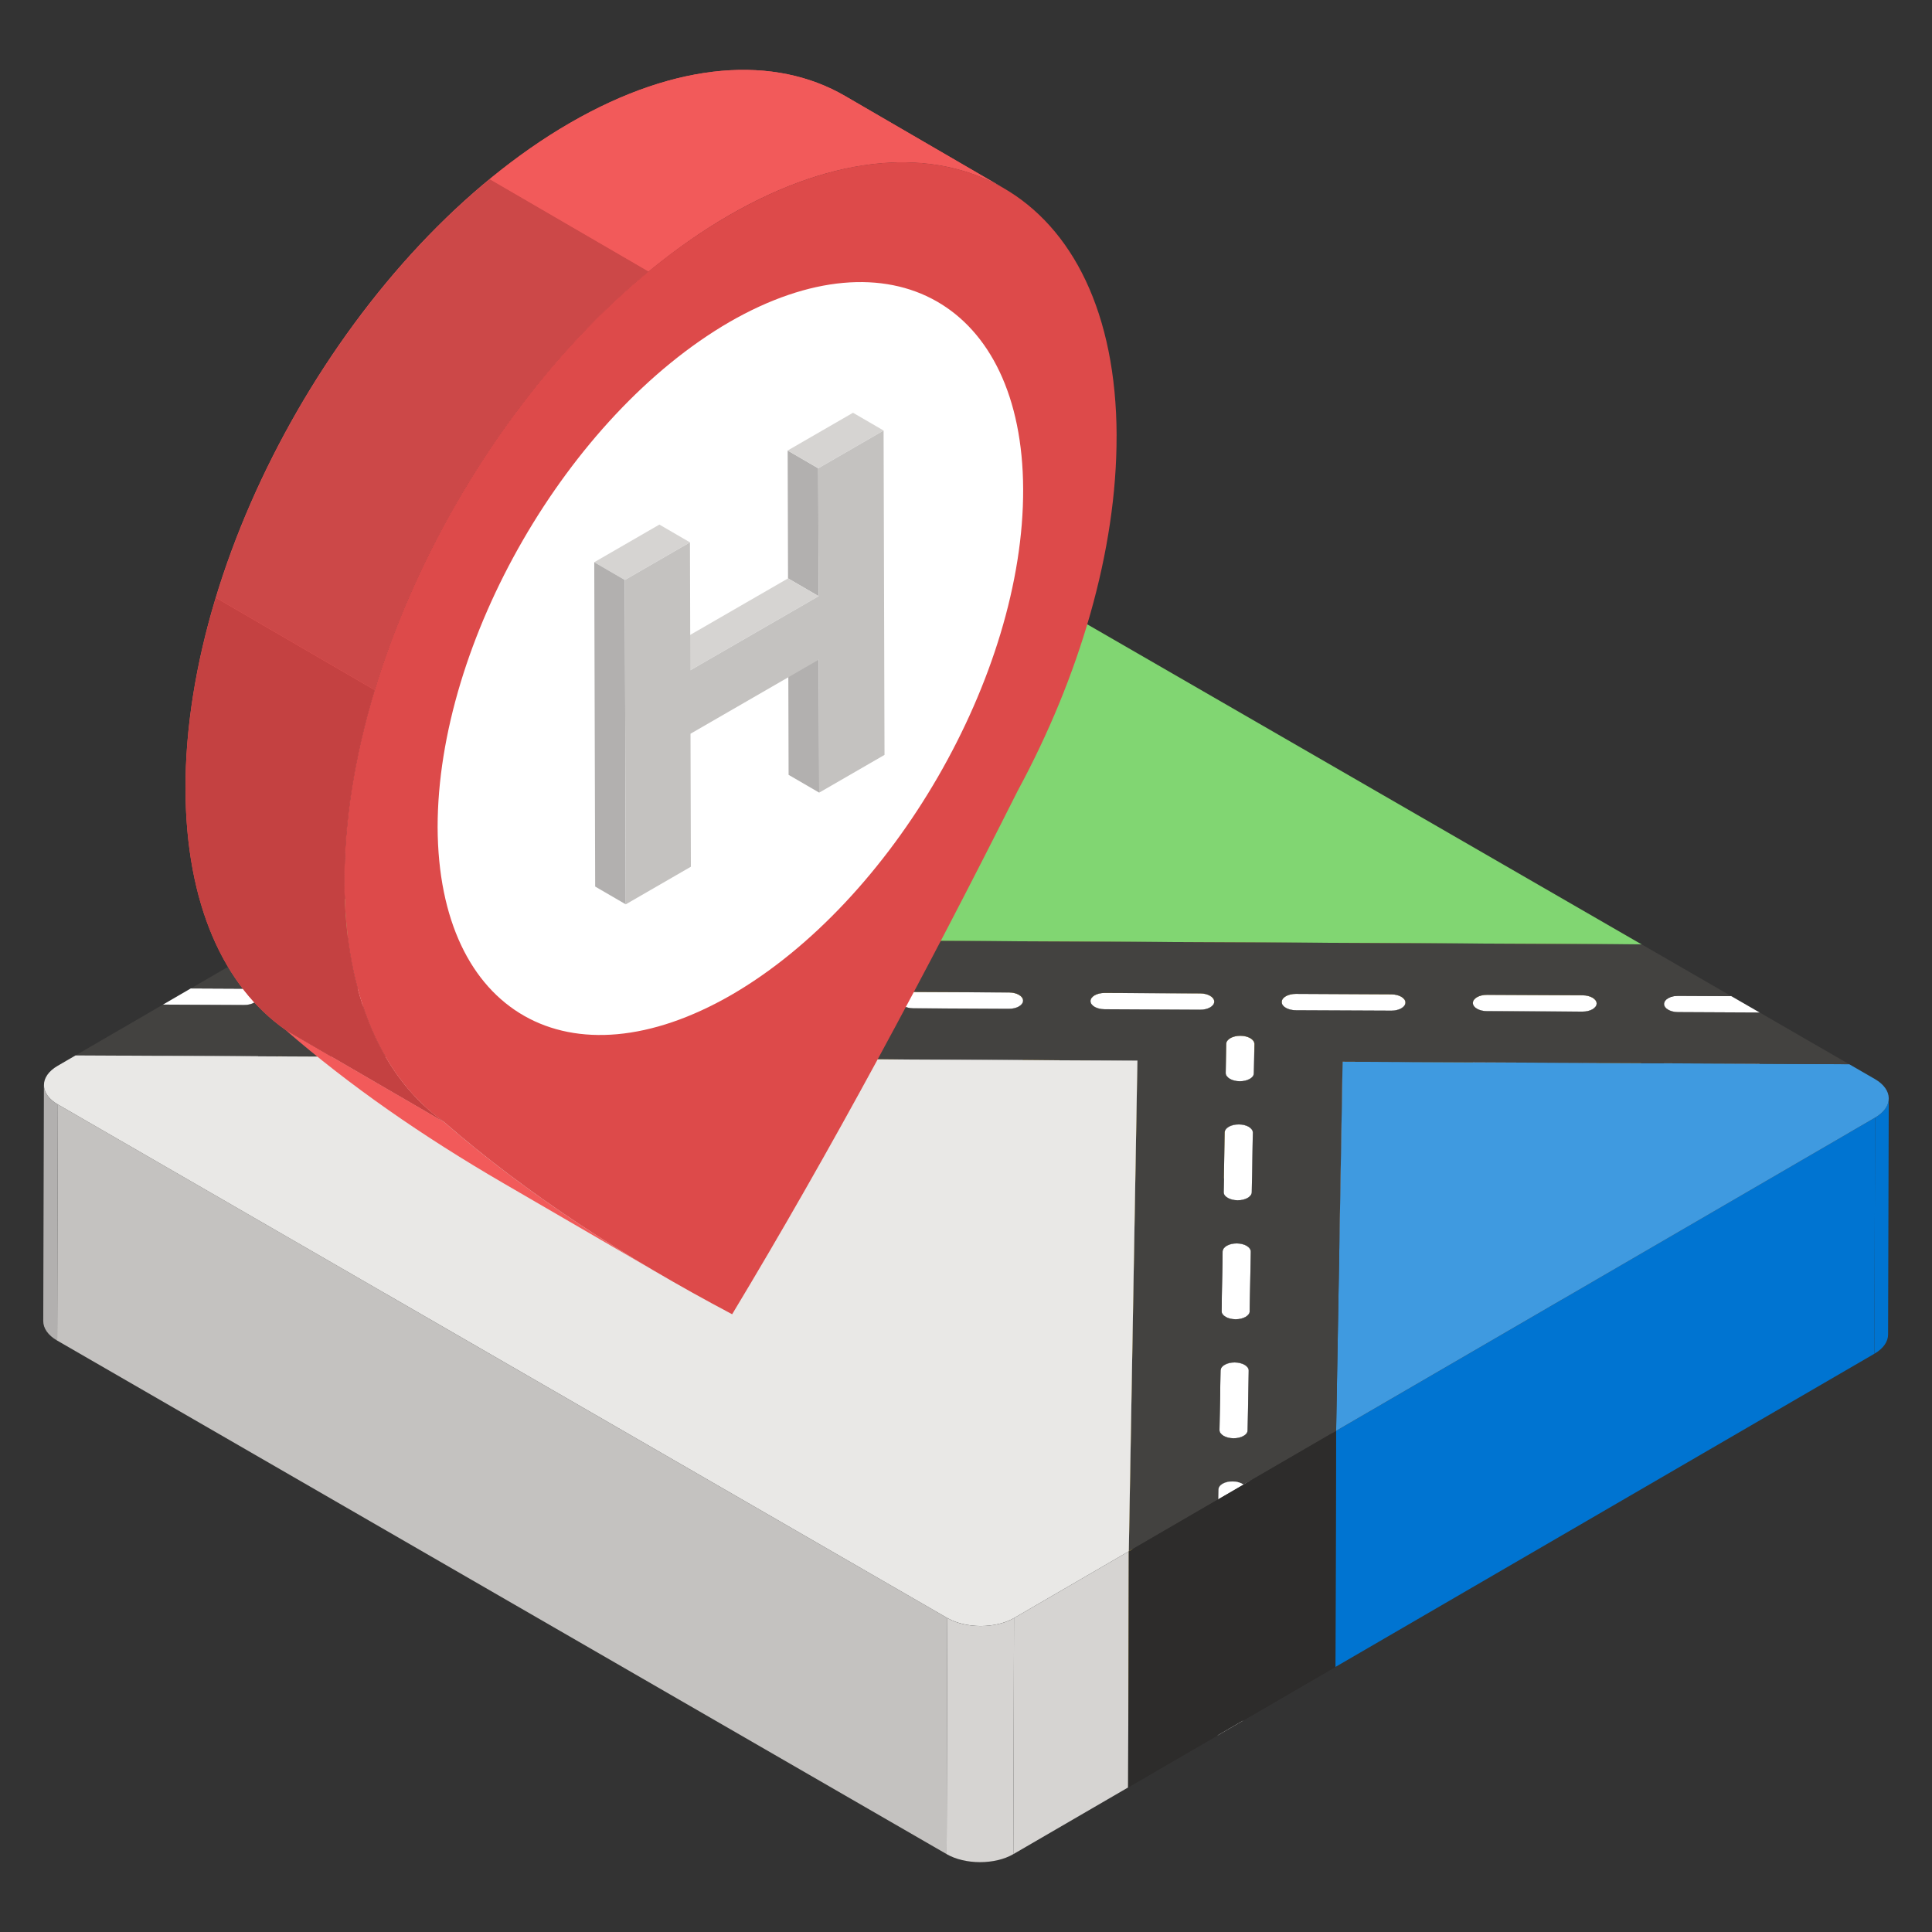 <svg xmlns="http://www.w3.org/2000/svg" version="1.1" xmlns:xlink="http://www.w3.org/1999/xlink" xmlns:svgjs="http://svgjs.com/svgjs" width="512" height="512" x="0" y="0" viewBox="0 0 67 67" style="enable-background:new 0 0 512 512" xml:space="preserve" class=""><rect x="0" y="0" width="67" height="67" fill="#333333" stroke="none"/><g><g xmlns="http://www.w3.org/2000/svg"><g><g><g><g enable-background="new"><g><path d="m56.93 32.75-.023 8.188-47.28-.235.023-8.188z" fill="#ffd651" data-original="#ffd651"></path></g><g><path d="m31.174 38.775c-.004 1.365-.008 2.73-.012 4.095v0c.003-1.229.008-2.867.012-4.095z" fill="#434240" data-original="#434240"></path></g><g><path d="m34.171 19.611 22.759 13.14-47.28-.235 22.208-12.906c.635-.369 1.671-.369 2.313.002z" fill="#81d672" data-original="#81d672"></path></g><g><path d="m8.472 34.287-.023 8.188-1.856-.009.023-8.188z" fill="#434240" data-original="#434240"></path></g><g><path d="m15.102 34.32-.023 8.188-3.315-.016.023-8.188z" fill="#434240" data-original="#434240"></path></g><g><path d="m8.625 42.494c-.055-.012-.114-.019-.176-.019l.023-8.188c.062 0.0.121.007.176.019-.008 2.729-.016 5.458-.023 8.188z" fill="#434240" data-original="#434240"></path></g><g><path d="m21.732 34.352-.023 8.188-3.314-.016.023-8.188z" fill="#434240" data-original="#434240"></path></g><g><path d="m28.362 34.386-.023 8.188-3.315-.017.023-8.188z" fill="#434240" data-original="#434240"></path></g><g><path d="m34.992 34.418-.023 8.188-3.315-.016.023-8.188z" fill="#434240" data-original="#434240"></path></g><g><path d="m21.927 42.571c-.066-.019-.14-.031-.218-.031l.023-8.188c.078 0.0.152.012.218.031-.008 2.729-.016 5.458-.023 8.188z" fill="#434240" data-original="#434240"></path></g><g><path d="m15.35 42.557c-.077-.031-.171-.049-.272-.049l.023-8.188c.101.001.194.019.272.049-.008 2.729-.016 5.458-.023 8.188z" fill="#434240" data-original="#434240"></path></g><g><path d="m28.526 42.596c-.058-.014-.121-.022-.187-.022l.023-8.188c.067 0.0.13.008.187.022-.008 2.729-.016 5.458-.023 8.188z" fill="#434240" data-original="#434240"></path></g><g><path d="m41.623 34.451-.023 8.188-3.315-.016.023-8.188z" fill="#434240" data-original="#434240"></path></g><g><path d="m8.625 42.494c.008-2.729.016-5.458.023-8.188.062.014.118.036.165.063 0.0 0.0 0.0 0.0 0.0 0-.008 2.729-.016 5.458-.023 8.188-0-0-0-0-0-0-.047-.027-.103-.049-.165-.063z" fill="#434240" data-original="#434240"></path></g><g><path d="m48.252 34.485-.023 8.188-3.314-.017.023-8.188z" fill="#434240" data-original="#434240"></path></g><g><path d="m54.882 34.517-.023 8.188-3.315-.016.023-8.188z" fill="#434240" data-original="#434240"></path></g><g><path d="m60.035 34.543-.023 8.188-1.838-.009.023-8.188z" fill="#434240" data-original="#434240"></path></g><g><path d="m55.014 42.72c-.049-.01-.101-.015-.155-.015l.023-8.188c.054 0.0.106.006.155.015-.008 2.729-.016 5.458-.023 8.188z" fill="#434240" data-original="#434240"></path></g><g><path d="m8.935 42.76c.001-.079-.054-.151-.144-.203.008-2.729.016-5.458.023-8.188.09.052.145.124.144.203l-.012 4.092c-.003 1.229-.008 2.867-.012 4.095z" fill="#434240" data-original="#434240"></path></g><g><path d="m15.098 34.885-.023 8.188-3.315-.016.023-8.188z" fill="#ffffff" data-original="#ffffff"></path></g><g><path d="m11.763 42.491c-.269-.002-.49.124-.49.281.007-2.456.016-5.731.023-8.188-.008 2.728-.016 5.456-.023 8.185.008-2.728.016-5.457.023-8.185 0-.157.221-.282.49-.281-.007 2.456-.016 5.731-.023 8.188z" fill="#434240" data-original="#434240"></path></g><g><path d="m11.296 34.584v0c-.002.656-.004 1.313-.006 1.969.002-.657.004-1.313.006-1.97z" fill="#434240" data-original="#434240"></path></g><g><path d="m11.273 42.772c-0.0.001-0.0.003-0.0.004l.023-8.188c0-.001 0-.003 0-.004-.007 2.456.015 5.732-.023 8.188z" fill="#434240" data-original="#434240"></path></g><g><path d="m15.35 42.557c.008-2.729.016-5.458.023-8.188.025.01.049.021.071.034.089.052.144.123.144.202l-.023 8.188c0-.079-.055-.15-.144-.202-.022-.013-.045-.024-.071-.034z" fill="#434240" data-original="#434240"></path></g><g><path d="m18.418 34.337-.023 8.188c-.271-.002-.489.123-.492.28l.023-8.188c.003-.156.221-.281.492-.28z" fill="#434240" data-original="#434240"></path></g><g><path d="m21.927 42.571c.008-2.729.016-5.458.023-8.188.046.014.087.031.123.052.09.052.145.124.144.202l-.023 8.188c.001-.079-.054-.151-.144-.202-.036-.021-.078-.038-.123-.052z" fill="#434240" data-original="#434240"></path></g><g><path d="m28.356 34.951-.023 8.188-3.314-.016.023-8.188z" fill="#ffffff" data-original="#ffffff"></path></g><g><path d="m25.024 42.557c-.27-.001-.489.124-.49.281l.023-8.188c.001-.156.22-.282.49-.281-.007 2.456-.016 5.731-.023 8.188z" fill="#434240" data-original="#434240"></path></g><g><path d="m28.526 42.596c.008-2.729.016-5.458.023-8.188.058.014.11.035.154.06 0.0 0.0 0.0 0.0 0.0 0-.008 2.724-.015 5.447-.023 8.171.008-2.724.015-5.447.023-8.171h0c.089.052.144.123.144.203l-.023 8.188c0-.079-.055-.151-.145-.203-.044-.025-.096-.046-.154-.06z" fill="#434240" data-original="#434240"></path></g><g><path d="m34.987 34.984-.023 8.188-3.316-.017.023-8.188z" fill="#ffffff" data-original="#ffffff"></path></g><g><path d="m31.163 42.87c.008-2.729.016-5.458.023-8.188.002-.156.221-.282.491-.28l-.023 8.188c-.27-.002-.489.124-.491.28z" fill="#434240" data-original="#434240"></path></g><g><path d="m31.168 40.897c.002-.708.004-1.415.006-2.123l.012-4.092c0-0.0 0-0.0 0-0-.006 2.072-.012 4.144-.018 6.215z" fill="#434240" data-original="#434240"></path></g><g><path d="m35.311 42.689c-.088-.051-.208-.082-.342-.083.008-2.729.016-5.458.023-8.188.133.001.254.032.342.083 0.0 0.0 0.0 0.0 0.0 0-.008 2.726-.015 5.451-.023 8.177.008-2.726.015-5.451.023-8.177.089.051.144.122.143.2l-.023 8.188c0-.078-.055-.149-.144-.2z" fill="#434240" data-original="#434240"></path></g><g><path d="m41.616 35.017-.023 8.188-3.314-.017.023-8.188z" fill="#ffffff" data-original="#ffffff"></path></g><g><path d="m38.284 42.622c-.27-.001-.489.124-.491.28l.023-8.188c.002-.156.221-.281.491-.28-.007 2.456-.016 5.731-.023 8.188z" fill="#434240" data-original="#434240"></path></g><g><path d="m41.94 42.722c-.088-.051-.208-.082-.341-.083l.023-8.188c.133.001.253.032.341.083 0.0 0.0 0.0 0.0 0.0 0-.008 2.725-.015 5.449-.023 8.174.008-2.725.015-5.449.023-8.174.09.052.145.124.144.203-.008 2.729-.016 5.458-.023 8.188.001-.079-.054-.151-.144-.203z" fill="#434240" data-original="#434240"></path></g><g><path d="m42.084 42.925.023-8.188c0-0.0 0-0.0 0-0-.008 2.729-.016 5.458-.023 8.188 0.0 0.0 0.0 0.0 0.0 0z" fill="#434240" data-original="#434240"></path></g><g><path d="m48.247 35.05-.023 8.188-3.315-.015.023-8.188z" fill="#ffffff" data-original="#ffffff"></path></g><g><path d="m44.424 42.936c.008-2.729.016-5.458.023-8.188-.001-.156.22-.282.49-.281l-.023 8.188c-.27-.001-.491.124-.49.281z" fill="#434240" data-original="#434240"></path></g><g><path d="m44.424 42.936c-0.0.001-0.0.003-0.0.004l.023-8.188c0-.001 0-.003 0-.004-.007 2.456.014 5.732-.023 8.188z" fill="#434240" data-original="#434240"></path></g><g><path d="m48.571 42.755c-.088-.051-.208-.082-.342-.083l.023-8.188c.134.001.255.032.342.083.089.052.144.123.144.202l-.023 8.188c.001-.079-.055-.15-.144-.202z" fill="#434240" data-original="#434240"></path></g><g><path d="m51.567 34.501-.023 8.188c-.269-.002-.489.124-.491.28l.023-8.188c.002-.156.222-.282.491-.28z" fill="#434240" data-original="#434240"></path></g><g><path d="m55.014 42.72c.008-2.729.016-5.458.023-8.188.071.014.135.038.187.068.09.052.145.123.144.202l-.023 8.188c.001-.079-.054-.15-.144-.202-.052-.03-.116-.054-.187-.068z" fill="#434240" data-original="#434240"></path></g><g><path d="m58.197 34.534-.023 8.188c-.27-.001-.488.124-.491.28l.023-8.188c.003-.156.221-.281.491-.28z" fill="#434240" data-original="#434240"></path></g><g><path d="m8.466 34.852-.023 8.188-2.814-.014.023-8.188z" fill="#ffffff" data-original="#ffffff"></path></g><g><path d="m8.814 34.37c.09.052.145.124.144.203-.002.156-.22.281-.492.28l-2.814-.014.965-.561 1.856.009c.133 0.0.254.032.341.082z" fill="#ffffff" data-original="#ffffff"></path></g><g><path d="m8.958 34.573-.023 8.188c-.002.156-.22.281-.492.28l.023-8.188c.272.001.49-.124.492-.28z" fill="#ffffff" data-original="#ffffff"></path></g><g><path d="m11.273 42.776.023-8.188c-0.0.077.056.147.144.198.087.05.208.082.342.083l-.023 8.188c-.134-.001-.255-.032-.342-.083-.088-.051-.144-.121-.144-.198z" fill="#ffffff" data-original="#ffffff"></path></g><g><path d="m15.588 34.605-.023 8.188c-.003.156-.222.282-.49.281l.023-8.188c.268.001.488-.124.49-.281z" fill="#ffffff" data-original="#ffffff"></path></g><g><path d="m15.444 34.403c.089.052.144.123.144.202-.003.156-.222.282-.49.281l-3.315-.016c-.134-.001-.255-.032-.342-.083-.09-.052-.146-.123-.144-.202-0-.157.221-.282.49-.281l3.315.016c.134.001.255.033.343.083z" fill="#ffffff" data-original="#ffffff"></path></g><g><path d="m18.412 34.901-.023 8.188c-.133 0-.253-.031-.341-.082-.09-.052-.145-.123-.145-.203l.023-8.188c-0.0.08.055.151.145.203.088.051.208.082.341.082z" fill="#ffffff" data-original="#ffffff"></path></g><g><path d="m21.726 34.918-.023 8.188-3.314-.017.023-8.188z" fill="#ffffff" data-original="#ffffff"></path></g><g><path d="m22.217 34.638-.023 8.188c0.0.156-.22.282-.491.28l.023-8.188c.271.002.491-.124.491-.28z" fill="#ffffff" data-original="#ffffff"></path></g><g><path d="m22.073 34.436c.09.052.145.124.144.202 0.0.156-.22.282-.491.28l-3.314-.017c-.133 0-.253-.031-.341-.082-.09-.052-.145-.123-.145-.203.003-.156.221-.281.492-.28l3.314.016c.133.001.254.032.341.083z" fill="#ffffff" data-original="#ffffff"></path></g><g><path d="m25.042 34.935-.023 8.188c-.134-.001-.254-.033-.342-.084-.089-.051-.145-.123-.143-.202l.023-8.188c-.001.078.054.15.143.202.088.051.208.083.342.084z" fill="#ffffff" data-original="#ffffff"></path></g><g><path d="m28.848 34.671-.023 8.188c-.002.156-.222.281-.492.28l.023-8.188c.27.001.49-.124.492-.28z" fill="#ffffff" data-original="#ffffff"></path></g><g><path d="m28.704 34.468c.09.052.145.124.145.203-.002.156-.222.281-.492.28l-3.314-.016c-.134-.001-.254-.033-.342-.084-.089-.051-.145-.123-.143-.202.001-.156.22-.282.49-.281l3.315.017c.134 0.0.254.032.342.082z" fill="#ffffff" data-original="#ffffff"></path></g><g><path d="m31.671 34.967-.023 8.188c-.132-.001-.253-.032-.34-.083-.09-.052-.145-.123-.145-.203l.023-8.188c0.0.079.055.151.145.203.087.05.208.082.34.083z" fill="#ffffff" data-original="#ffffff"></path></g><g><path d="m35.334 34.501c.09.052.145.124.144.203-.002.156-.221.282-.49.281l-3.316-.017c-.132-.001-.253-.032-.34-.083-.09-.052-.145-.123-.145-.203.002-.156.221-.282.491-.28l3.315.016c.133.001.254.032.342.083z" fill="#ffffff" data-original="#ffffff"></path></g><g><path d="m35.478 34.704-.023 8.188c-.002.156-.221.282-.49.281l.023-8.188c.269.002.488-.125.49-.281z" fill="#ffffff" data-original="#ffffff"></path></g><g><path d="m38.302 35-.023 8.188c-.133-.001-.253-.031-.341-.082-.09-.052-.145-.123-.144-.203l.023-8.188c-0.0.08.054.151.144.203.088.051.208.081.341.082z" fill="#ffffff" data-original="#ffffff"></path></g><g><path d="m41.963 34.534c.09.052.145.124.144.203 0.0.156-.22.282-.491.28l-3.314-.017c-.133-.001-.253-.031-.341-.082-.09-.052-.145-.123-.144-.203.002-.156.221-.281.491-.28l3.315.016c.133.001.253.032.341.083z" fill="#ffffff" data-original="#ffffff"></path></g><g><path d="m42.107 34.737-.023 8.188c0.0.156-.22.282-.491.28l.023-8.188c.271.002.491-.124.491-.28z" fill="#ffffff" data-original="#ffffff"></path></g><g><path d="m44.424 42.94.023-8.188c-0.0.077.055.147.142.198.088.051.209.083.342.084l-.023 8.188c-.133-.001-.254-.033-.342-.084-.088-.051-.143-.121-.142-.198z" fill="#ffffff" data-original="#ffffff"></path></g><g><path d="m48.594 34.567c.089.052.144.123.144.202-.003.156-.221.281-.491.28l-3.315-.015c-.133-.001-.254-.033-.342-.084-.089-.051-.145-.123-.142-.202-.001-.156.22-.282.49-.281l3.314.017c.134.001.255.032.342.083z" fill="#ffffff" data-original="#ffffff"></path></g><g><path d="m48.738 34.769-.023 8.188c-.003.156-.221.281-.491.28l.023-8.188c.27.001.488-.124.491-.28z" fill="#ffffff" data-original="#ffffff"></path></g><g><path d="m51.562 35.066-.023 8.188c-.133 0-.254-.032-.341-.082-.09-.052-.145-.123-.145-.203l.023-8.188c0.0.079.055.151.145.203.087.05.208.082.341.082z" fill="#ffffff" data-original="#ffffff"></path></g><g><path d="m54.877 35.083-.023 8.188-3.315-.016.023-8.188z" fill="#ffffff" data-original="#ffffff"></path></g><g><path d="m55.368 34.802-.023 8.188c-.002.157-.221.282-.491.28l.023-8.188c.27.002.489-.123.491-.28z" fill="#ffffff" data-original="#ffffff"></path></g><g><path d="m55.225 34.6c.09.052.145.123.144.202-.002.157-.221.282-.491.28l-3.315-.016c-.133 0-.254-.032-.341-.082-.09-.052-.145-.123-.145-.203.002-.156.222-.282.491-.28l3.315.016c.134 0.0.255.032.342.083z" fill="#ffffff" data-original="#ffffff"></path></g><g><path d="m58.192 35.099-.023 8.188c-.134-.001-.254-.032-.342-.083-.089-.051-.145-.123-.144-.202l.023-8.188c-0.0.079.055.151.144.202.088.051.208.082.342.083z" fill="#ffffff" data-original="#ffffff"></path></g><g><path d="m60.035 34.543.987.57-2.829-.014c-.134-.001-.254-.032-.342-.083-.089-.051-.145-.123-.144-.202.003-.156.221-.281.491-.28z" fill="#ffffff" data-original="#ffffff"></path></g><g><path d="m61.022 35.113-.023 8.188-2.829-.014.023-8.188z" fill="#ffffff" data-original="#ffffff"></path></g><g><path d="m43.017 35.921c-.002.657-.004 1.313-.006 1.97.002-.657.004-1.313.005-1.97z" fill="#434240" data-original="#434240"></path></g><g><path d="m42.993 44.109c-.27-.002-.49.123-.494.279l.023-8.188c.004-.156.224-.281.494-.279-.008 2.728-.015 5.457-.023 8.185.008-2.728.016-5.457.023-8.185.133.001.252.033.34.083-.008 2.729-.016 5.458-.023 8.188-.087-.05-.207-.082-.34-.083z" fill="#434240" data-original="#434240"></path></g><g><path d="m43.5 36.208-.023 8.188-.017 1.01.023-8.188z" fill="#ffffff" data-original="#ffffff"></path></g><g><path d="m43.477 44.393c0-.078-.055-.15-.144-.201.008-2.729.016-5.458.023-8.188.089.051.144.123.144.201-.007 2.456-.016 5.731-.023 8.188z" fill="#434240" data-original="#434240"></path></g><g><path d="m39.444 36.784-.023 8.188-36.824-.183.023-8.188z" fill="#434240" data-original="#434240"></path></g><g><path d="m64.129 36.907-.023 8.188-17.57-.087.023-8.188z" fill="#434240" data-original="#434240"></path></g><g><path d="m42.523 36.2-.023 8.188-.017 1.01.023-8.188z" fill="#434240" data-original="#434240"></path></g><g><path d="m43.356 36.004c.09.052.145.124.144.204l-.017 1.01c-.004.156-.224.281-.494.279-.132-.001-.251-.032-.339-.083-.09-.052-.145-.124-.145-.204l.017-1.01c.004-.156.224-.281.494-.279.133.001.253.032.34.083z" fill="#ffffff" data-original="#ffffff"></path></g><g><path d="m43.483 37.218-.023 8.188c-.004.156-.224.281-.494.279-.132-.001-.251-.032-.339-.083-.09-.052-.145-.124-.145-.204l.023-8.188c-0.0.08.055.152.145.204.087.05.206.082.339.083.27.002.49-.123.494-.279z" fill="#ffffff" data-original="#ffffff"></path></g><g><path d="m1.5 45.815.023-8.188c-.001.244.161.489.484.676l-.023 8.188c-.323-.187-.484-.431-.484-.676z" fill="#b2b0af" data-original="#b2b0af"></path></g><g><path d="m65.5 38.094-.023 8.188c-.001.241-.159.481-.474.664l.023-8.188c.315-.183.473-.423.474-.664z" fill="#0074d1" data-original="#0074d1"></path></g><g><path d="m42.941 47.183c-.271-.003-.491.122-.494.279l.023-8.188c.003-.156.223-.281.494-.279.132.001.252.032.339.082-.008 2.729-.016 5.458-.023 8.188-.087-.05-.207-.082-.339-.082z" fill="#434240" data-original="#434240"></path></g><g><path d="m43.279 47.265c-0-0-0-0-0-0.0.008-2.729.016-5.458.023-8.188 0.0 0.0 0.0 0.0 0.0 0.0 0.0 0.0 0.0 0.0 0.0 0-.008 2.723-.015 5.445-.023 8.168.008-2.723.015-5.445.023-8.168.089.051.144.123.144.201l-.023 8.188c0-.079-.055-.15-.144-.201z" fill="#434240" data-original="#434240"></path></g><g><path d="m43.447 39.279-.023 8.188-0.0.003.023-8.188z" fill="#ffffff" data-original="#ffffff"></path></g><g><path d="m42.47 39.274-.023 8.188-.035 2.064.023-8.188z" fill="#434240" data-original="#434240"></path></g><g><path d="m42.411 49.529.023-8.188 0-.004-.023 8.188z" fill="#434240" data-original="#434240"></path></g><g><path d="m43.447 39.282-.023 8.188-.037 2.063.023-8.188z" fill="#ffffff" data-original="#ffffff"></path></g><g><path d="m42.411 49.529.023-8.188c-0.0.077.054.148.144.2.086.05.206.081.339.083.269.002.49-.124.492-.28l-.023 8.188c-.002.156-.223.281-.492.28-.132-.002-.252-.033-.339-.083-.09-.052-.144-.123-.144-.2z" fill="#ffffff" data-original="#ffffff"></path></g><g><path d="m43.447 39.282-.037 2.063c-.002.156-.223.281-.492.28-.132-.002-.252-.033-.339-.083-.092-.053-.146-.125-.144-.204l.035-2.064c.003-.156.223-.281.494-.279.132.001.252.032.339.082.09.052.146.125.144.205z" fill="#ffffff" data-original="#ffffff"></path></g><g><path d="m42.891 43.121c-.002.657-.004 1.313-.006 1.97.002-.657.004-1.313.005-1.97z" fill="#434240" data-original="#434240"></path></g><g><path d="m43.206 51.392c-0-0-0-0-0-0.0.008-2.729.016-5.458.023-8.188 0.0 0.0 0.0 0.0 0.0 0-.008 2.729-.016 5.458-.023 8.188z" fill="#434240" data-original="#434240"></path></g><g><path d="m42.868 51.309c-.27-.002-.489.123-.493.279l.023-8.188c.004-.156.223-.281.493-.279-.008 2.728-.015 5.457-.023 8.185.008-2.728.016-5.457.023-8.185.132.001.251.032.338.083-.008 2.729-.016 5.458-.023 8.188-.087-.05-.206-.082-.338-.083z" fill="#434240" data-original="#434240"></path></g><g><path d="m43.374 43.408-.023 8.188-.035 2.063.023-8.188z" fill="#ffffff" data-original="#ffffff"></path></g><g><path d="m43.351 51.596c.001-.08-.054-.152-.144-.204.008-2.729.016-5.458.023-8.188.09.052.146.125.144.204-.008 2.729-.016 5.458-.023 8.188z" fill="#434240" data-original="#434240"></path></g><g><path d="m42.398 43.401-.023 8.188-.036 2.064.023-8.188z" fill="#434240" data-original="#434240"></path></g><g><path d="m43.339 45.471-.023 8.188c-.004.156-.226.282-.493.279-.134-.001-.254-.032-.34-.082-.091-.052-.145-.125-.144-.204l.023-8.188c-.001.079.053.152.144.204.086.05.206.081.34.082.267.003.488-.123.493-.279z" fill="#ffffff" data-original="#ffffff"></path></g><g><path d="m42.339 53.652c-0.0.001-0.0.002-0.0.002l.023-8.188c0-.001 0-.002 0-.002-.007 2.456-.016 5.731-.023 8.188z" fill="#434240" data-original="#434240"></path></g><g><path d="m43.374 43.408-.035 2.063c-.004.156-.226.282-.493.279-.134-.001-.254-.032-.34-.082-.091-.052-.145-.125-.144-.204l.036-2.064c.004-.156.223-.281.493-.279.132.001.252.032.338.083.09.052.146.125.144.204z" fill="#ffffff" data-original="#ffffff"></path></g><g><path d="m42.819 47.249c-.002.657-.004 1.313-.006 1.97.002-.657.004-1.313.005-1.97 0 0 0.0 0.0 0.0 0z" fill="#434240" data-original="#434240"></path></g><g><path d="m42.795 55.436c.008-2.729.016-5.458.023-8.188.133.001.253.033.34.083-.008 2.729-.016 5.458-.023 8.188-.087-.05-.207-.082-.34-.083z" fill="#434240" data-original="#434240"></path></g><g><path d="m42.795 55.436c-.269-.002-.489.123-.492.28l.023-8.188c.003-.156.223-.281.492-.28-.008 2.729-.015 5.458-.023 8.188-0 0-0 0-0 0z" fill="#434240" data-original="#434240"></path></g><g><path d="m43.302 47.535-.023 8.188-.035 2.064.023-8.188z" fill="#ffffff" data-original="#ffffff"></path></g><g><path d="m43.279 55.723c.001-.079-.054-.151-.144-.203.008-2.729.016-5.458.023-8.188 0.0 0.0 0.0 0.0 0.0 0-.008 2.726-.015 5.451-.023 8.177.008-2.726.015-5.451.023-8.177.09.052.145.124.143.203-.008 2.729-.016 5.458-.023 8.188z" fill="#434240" data-original="#434240"></path></g><g><path d="m42.326 47.528-.023 8.188-.036 2.063.023-8.188z" fill="#434240" data-original="#434240"></path></g><g><path d="m46.559 36.819-.023 8.188-.224 12.801.023-8.188z" fill="#434240" data-original="#434240"></path></g><g><path d="m65.026 38.758-.023 8.188-18.691 10.862.023-8.188z" fill="#0074d1" data-original="#0074d1"></path></g><g><path d="m65.017 37.419c.641.37.645.97.009 1.339l-18.691 10.862.224-12.801 17.57.087z" fill="#3f9ae0" data-original="#3f9ae0"></path></g><g><path d="m43.267 49.599-.023 8.188c-.004.157-.223.281-.493.279-.132-.002-.252-.033-.34-.083-.09-.052-.145-.124-.144-.203l.023-8.188c-.001.079.054.151.144.203.087.05.207.082.34.083.27.002.489-.122.493-.279z" fill="#ffffff" data-original="#ffffff"></path></g><g><path d="m43.302 47.535-.035 2.064c-.004.157-.223.281-.493.279-.132-.002-.252-.033-.34-.083-.09-.052-.145-.124-.144-.203l.036-2.063c.003-.156.223-.281.492-.28.133.001.253.033.34.083.09.052.145.124.144.203z" fill="#ffffff" data-original="#ffffff"></path></g><g><path d="m46.335 49.62-.023 8.188-3.21 1.865.023-8.188z" fill="#2d2c2b" data-original="#2d2c2b"></path></g><g><path d="m42.255 51.655-.023 8.188-.006.34.023-8.188z" fill="#434240" data-original="#434240"></path></g><g><path d="m42.249 51.995-.023 8.188-3.103 1.803.023-8.188z" fill="#2d2c2b" data-original="#2d2c2b"></path></g><g><path d="m39.444 36.784-.023 8.188-.298 17.014.023-8.188z" fill="#ffd651" data-original="#ffd651"></path></g><g><path d="m43.126 51.485c-.127-.077-.246-.108-.38-.11-.268-.002-.489.123-.491.279l-.006.34-3.103 1.803.298-17.014-36.824-.183 3.033-1.762 2.814.014c.272.001.49-.124.492-.28.001-.079-.054-.151-.144-.203-.088-.051-.208-.082-.341-.082l-1.856-.009 3.033-1.763 47.28.235 3.105 1.793-1.838-.009c-.27-.001-.488.124-.491.28-0.0.079.055.151.144.202.088.051.208.082.342.083l2.83.014 3.107 1.794-17.57-.087-.224 12.801zm-.208-9.861c.269.002.49-.124.492-.28l.037-2.063c.002-.08-.054-.152-.144-.205-.087-.05-.207-.082-.339-.082-.271-.003-.491.122-.494.279l-.035 2.064c-.002.079.052.151.144.204.086.05.206.081.339.083m-.071 4.126c.267.003.488-.123.493-.279l.035-2.063c.001-.08-.054-.152-.144-.204-.087-.05-.206-.082-.338-.083-.27-.002-.489.123-.493.279l-.036 2.064c-.001.079.053.152.144.204.086.05.206.081.341.082m-.073 4.127c.27.002.489-.122.493-.279l.035-2.064c.001-.079-.054-.151-.144-.203-.087-.05-.207-.082-.34-.083-.269-.002-.489.123-.492.28l-.036 2.063c-.001.079.054.151.144.203.087.05.207.082.34.083m-1.158-14.861c.271.002.491-.124.491-.28.001-.079-.054-.151-.144-.203-.088-.051-.208-.082-.341-.083l-3.315-.016c-.27-.001-.489.124-.491.28-0.0.08.054.151.144.203.088.051.208.081.341.082zm9.951-.516c-.269-.002-.489.124-.491.28 0.0.079.055.151.145.203.087.05.208.082.341.082l3.315.016c.27.002.489-.123.491-.28.001-.079-.054-.15-.144-.202-.088-.051-.209-.082-.342-.083zm-3.32.549c.27.001.488-.124.491-.28.001-.079-.055-.15-.144-.202-.088-.051-.208-.082-.342-.083l-3.314-.017c-.27-.001-.491.124-.49.281-.002.079.053.151.142.202.088.051.209.083.342.084zm-33.149-.164c.268.001.488-.124.49-.281 0-.079-.055-.15-.144-.202-.088-.051-.209-.082-.343-.083l-3.315-.016c-.269-.002-.49.124-.49.281-.002.079.054.15.144.202.087.05.208.082.342.083zm13.259.066c.27.001.49-.124.492-.28 0-.079-.055-.151-.145-.203-.088-.051-.208-.082-.342-.082l-3.315-.017c-.27-.001-.489.124-.49.281-.001.078.054.15.143.202.088.051.208.083.342.084zm-6.63-.033c.271.002.491-.124.491-.28.001-.079-.054-.151-.144-.202-.088-.051-.208-.082-.341-.083l-3.314-.016c-.271-.002-.489.123-.492.28-0.0.08.055.151.145.203.088.051.208.082.341.082zm13.261.066c.269.002.488-.125.49-.281.001-.079-.054-.151-.144-.203-.088-.051-.208-.082-.342-.083l-3.315-.016c-.27-.002-.489.124-.491.28 0.0.079.055.151.145.203.087.05.208.082.34.083zm8.002 2.512c.27.002.49-.123.494-.279l.017-1.01c.001-.079-.054-.152-.144-.204-.087-.05-.207-.082-.34-.083-.27-.002-.49.123-.494.279l-.017 1.01c-0.0.08.055.152.145.204.087.05.206.082.339.083" fill="#434240" data-original="#434240"></path></g><g><path d="m42.225 60.183.023-8.188.877-.51-.023 8.188" fill="#ffffff" data-original="#ffffff"></path></g><g><path d="m42.723 59.564c-.268-.002-.489.123-.491.279l.023-8.188c.003-.156.223-.281.491-.279.133.001.252.033.38.11l-.023 8.188c-.127-.077-.246-.108-.38-.11z" fill="#2d2c2b" data-original="#2d2c2b"></path></g><g><path d="m43.085 51.459c.014.008.028.017.041.026l-.877.51.006-.34c.003-.156.223-.281.491-.279.133.001.252.033.339.083z" fill="#ffffff" data-original="#ffffff"></path></g><g><path d="m39.145 53.799-.023 8.188-3.98 2.313.023-8.188z" fill="#d6d4d2" data-original="#d6d4d2"></path></g><g><path d="m32.852 56.111-.023 8.188-30.845-17.809.023-8.188z" fill="#c4c2c0" data-original="#c4c2c0"></path></g><g><path d="m2.62 36.601 36.824.183-.298 17.014-3.98 2.313c-.636.37-1.671.37-2.313-0l-30.845-17.809c-.641-.37-.646-.97-.009-1.34z" fill="#e9e8e6" data-original="#e9e8e6"></path></g><g><path d="m35.165 56.112-.023 8.188c-.636.37-1.671.37-2.313-0l.023-8.188c.641.37 1.676.37 2.313 0z" fill="#d6d4d2" data-original="#d6d4d2"></path></g></g></g><path d="m46.312 57.808-7.19 4.178.024-8.188 7.049-4.097z" fill="#2d2c2b" data-original="#2d2c2b"></path></g><g><g><g><g><g><g><g><g enable-background="new"><g><path d="m22.968 44.235-5.511-3.203c-2.794-1.624-5.337-3.383-7.566-5.323l5.511 3.203c2.229 1.94 4.772 3.7 7.566 5.323z" fill="#f25a5a" data-original="#f25a5a"></path></g><g><path d="m29.305 3.328 5.511 3.203c-2.435-1.415-5.808-1.218-9.535.933-7.406 4.276-13.361 14.629-13.337 23.1.011 3.997 1.336 6.852 3.458 8.347l-5.511-3.203c-2.121-1.495-3.446-4.35-3.458-8.347-.024-8.472 5.931-18.824 13.337-23.1 3.727-2.152 7.1-2.348 9.535-.933z" fill="#f25a5a" data-original="#f25a5a"></path></g><g><path d="m6.433 27.362c.011 3.997 1.336 6.852 3.458 8.347l5.511 3.203c-2.121-1.495-3.446-4.35-3.458-8.347-.006-2.134.371-4.388 1.051-6.634l-5.511-3.203c-.681 2.246-1.057 4.499-1.051 6.634z" fill="#c44141" data-original="#c44141"></path><path d="m7.485 20.728 5.511 3.203c1.672-5.517 5.196-10.979 9.501-14.515l-5.511-3.203c-4.304 3.536-7.829 8.998-9.501 14.515z" fill="#cc4848" data-original="#cc4848"></path><path d="m34.817 6.531-5.511-3.203c-2.435-1.415-5.809-1.219-9.535.933-.957.552-1.886 1.213-2.785 1.952l5.511 3.203c.899-.738 1.828-1.399 2.785-1.952 3.727-2.152 7.1-2.348 9.535-.933z" fill="#f25a5a" data-original="#f25a5a"></path></g><g><path d="m38.722 15.105c.011 3.997-1.293 8.37-3.432 12.325-3.216 6.396-6.482 12.477-9.9 18.147-3.756-1.988-7.13-4.178-9.987-6.665-2.121-1.495-3.446-4.35-3.458-8.347-.024-8.472 5.931-18.824 13.337-23.1s13.417-.831 13.441 7.64z" fill="#dd4a4a" data-original="#dd4a4a"></path></g></g></g><g><path d="m35.482 16.958c.026 6.464-4.536 14.31-10.114 17.542-5.604 3.232-10.166.652-10.192-5.813 0-6.438 4.51-14.258 10.114-17.516 5.604-3.232 10.166-.626 10.192 5.787z" fill="#ffffff" data-original="#ffffff"></path></g></g></g></g></g><g><g enable-background="new"><g><path d="m28.408 27.487-1.06-.616-.013-4.612 1.06.616z" fill="#b2b0af" data-original="#b2b0af"></path></g><g><path d="m28.388 20.674-1.06-.616-.013-4.435 1.06.616z" fill="#b2b0af" data-original="#b2b0af"></path></g><g><path d="m28.376 16.239-1.06-.616 2.266-1.309 1.06.616z" fill="#d6d4d2" data-original="#d6d4d2"></path></g><g><path d="m23.94 23.243-1.06-.616 4.449-2.569 1.06.616z" fill="#d6d4d2" data-original="#d6d4d2"></path></g><g><path d="m21.668 20.113-1.06-.616 2.259-1.305 1.06.616z" fill="#d6d4d2" data-original="#d6d4d2"></path></g><g><path d="m21.7 31.361-1.06-.616-.032-11.248 1.06.616z" fill="#b2b0af" data-original="#b2b0af"></path></g><g><path d="m30.642 14.931.032 11.248-2.266 1.309-.013-4.612-4.449 2.569.013 4.612-2.259 1.305-.032-11.248 2.259-1.305.013 4.435 4.449-2.569-.013-4.435z" fill="#c4c2c0" data-original="#c4c2c0"></path></g></g></g></g></g></g></g></g></svg>